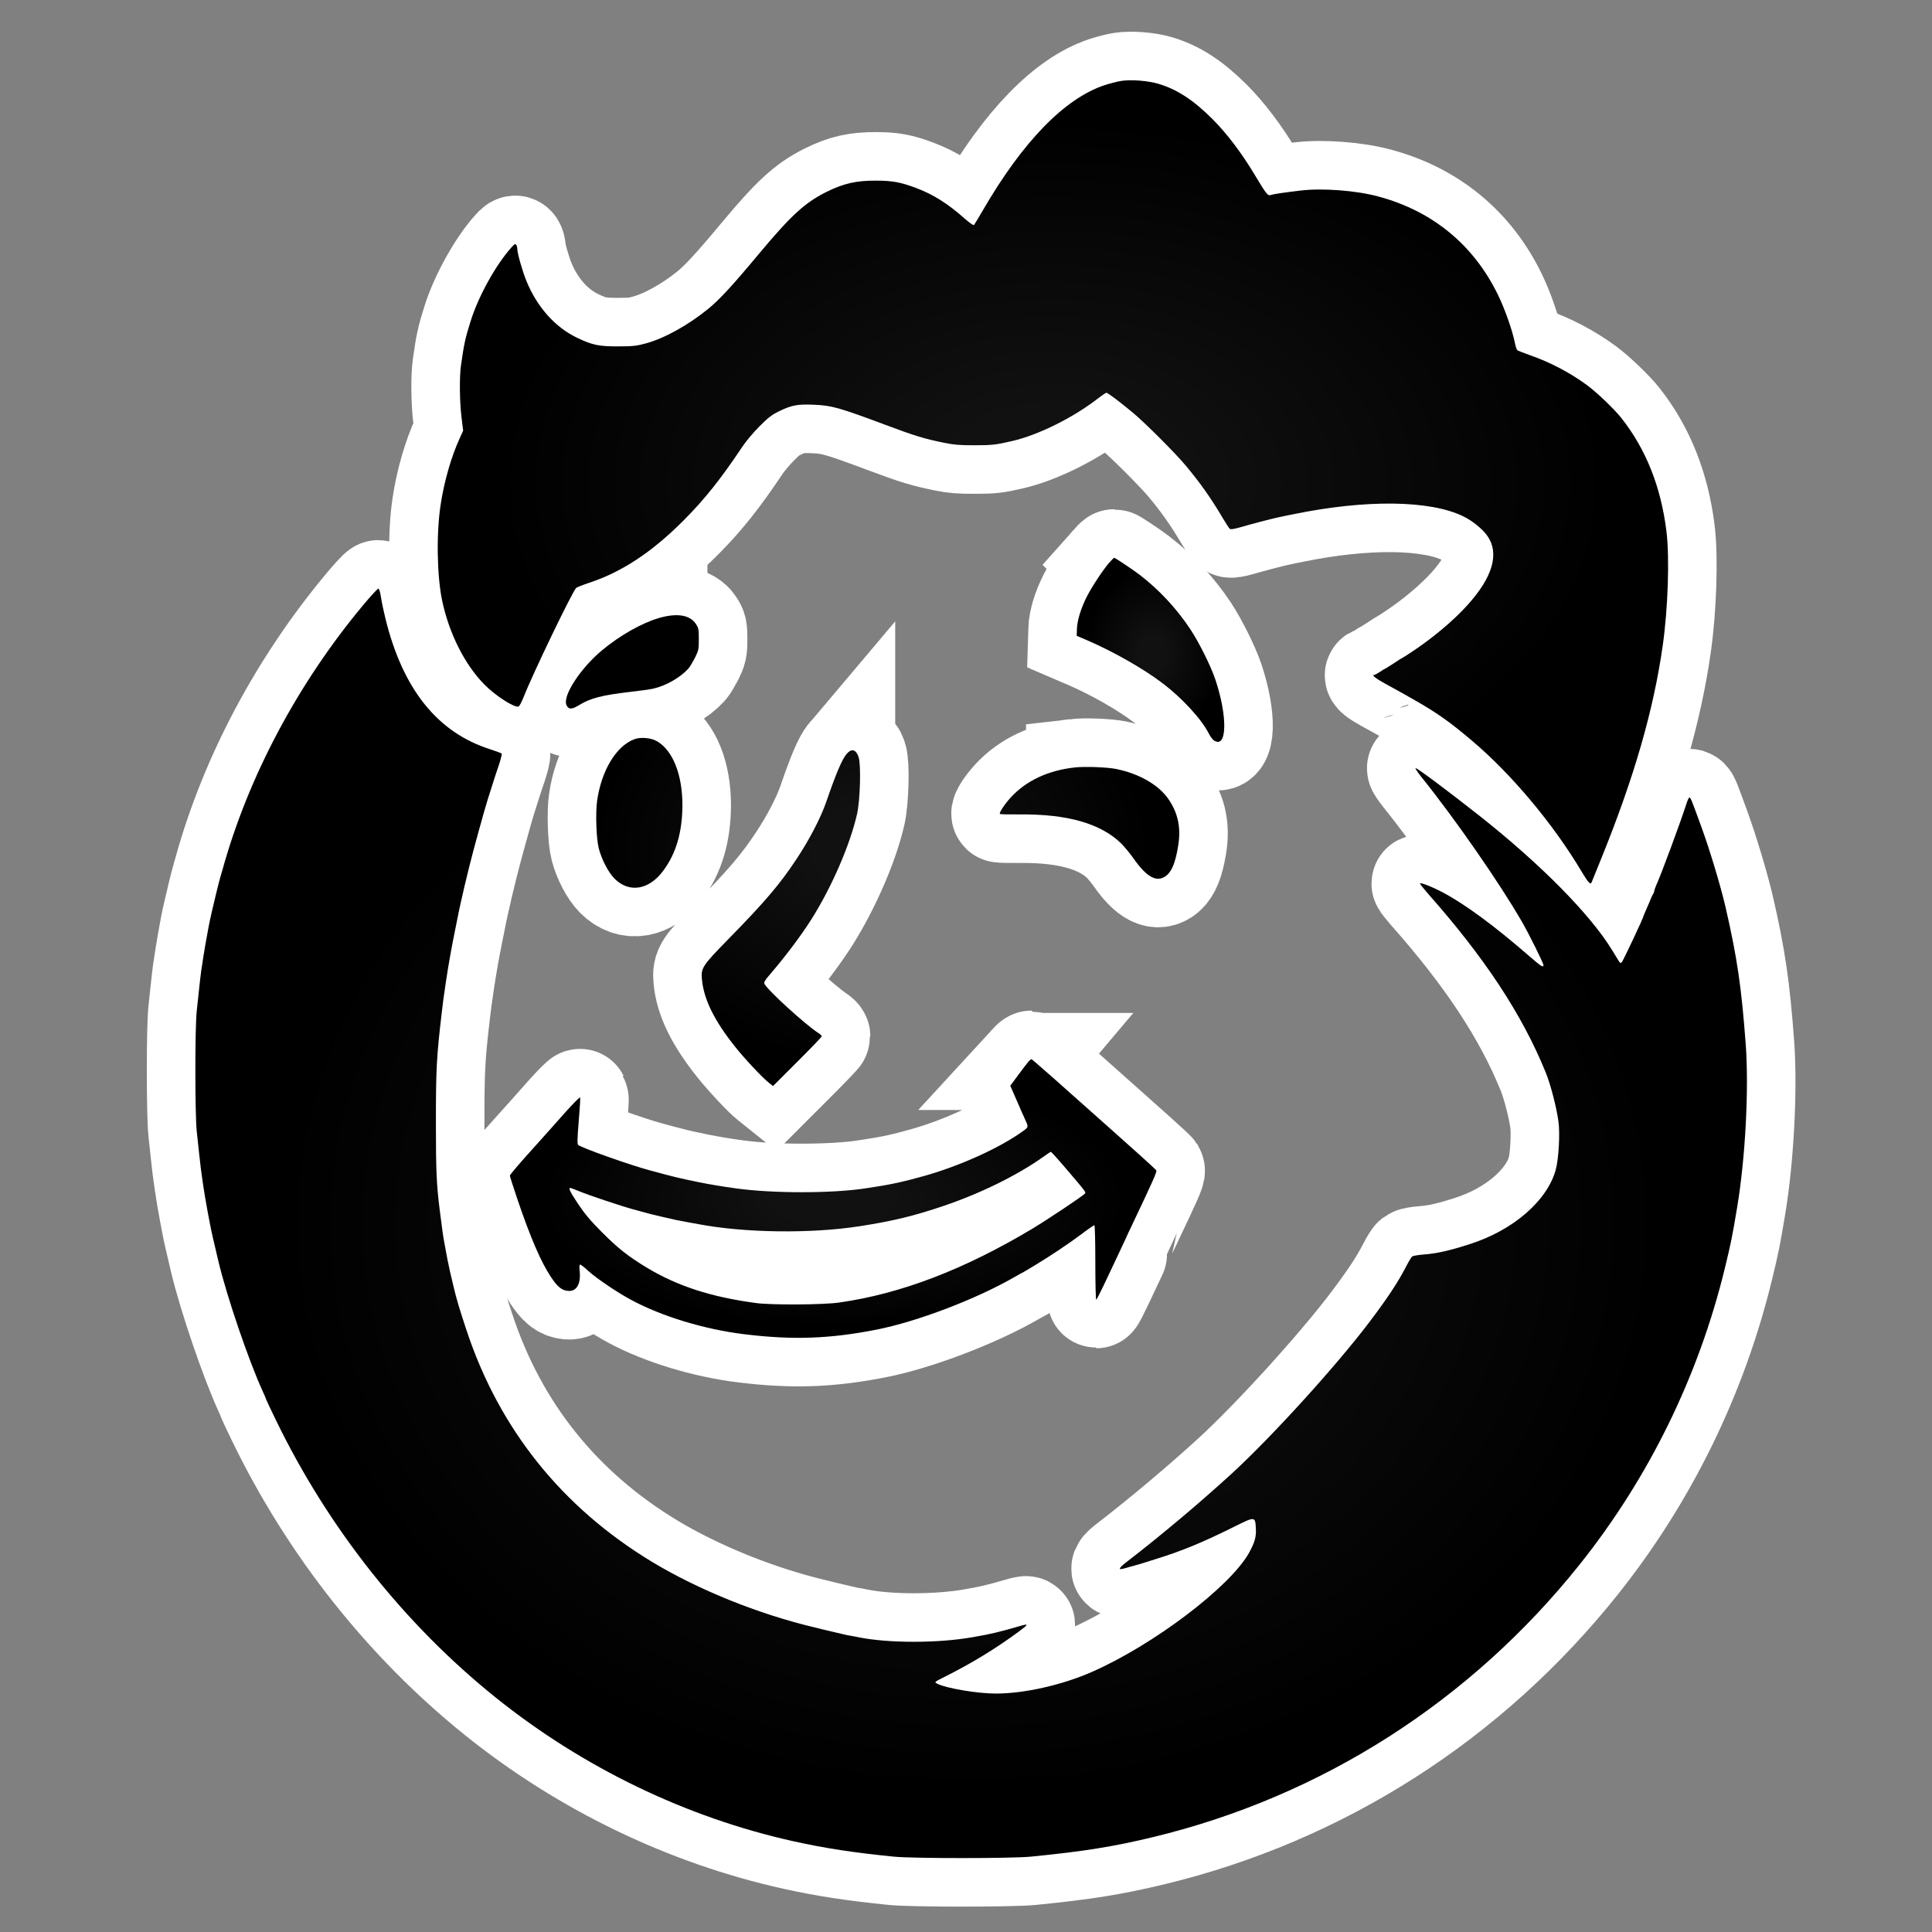 <?xml version="1.0" encoding="utf-8"?>
<svg xmlns="http://www.w3.org/2000/svg" version="1.1" viewBox="-10 -10 1815 1815">
  <rect x="-10" y="-10" width="1815" height="1815" fill="#808080" stroke="none"/>
  <radialGradient cx="50%" cy="50%" id="grad0" r="45%">
    <stop offset="0.2" stop-color="#111"/>
    <stop offset="1" stop-color="#000"/>
  </radialGradient>
  <path d="M1043.4 66c-3.3.5-10.4 2.3-15.7 4-37.6 12.5-77.1 53.2-114.6 118-4 6.9-7.7 12.9-8.1 13.4-.5.5-4.2-2-8.7-6-16-14.2-29.6-22.8-45.7-28.8-14.4-5.4-22.2-6.9-37.6-6.9-18.7-.1-30.6 2.6-47 10.8-20.1 10.1-33 22-63.4 58.4-24.4 29.3-36.6 42.5-47.2 51.2-18.9 15.4-41.4 27.9-59 32.6-8.7 2.3-11.9 2.7-25.4 2.7-18.2.1-24.5-1.2-38.7-8-20.8-9.9-37.8-29-47.8-53.5-3.7-9.1-8.5-25.9-8.5-29.9 0-1.4-.5-3.2-1-4-.9-1.2-1.7-.8-4.6 2.5-14.7 16.4-31.1 46.1-38.2 69-5.2 16.5-6.2 21.1-9.2 42.2-1.5 10.6-1.2 34.6.6 48.6l1.5 12.3-2.9 6.4c-8.2 17.7-15 41.3-18.3 63.5-4.1 27-3.4 66.7 1.5 89.9 6.5 30.7 21.1 59.7 39.4 78.4 10.5 10.8 28.6 22.4 32.4 20.9.8-.3 2.8-4.1 4.6-8.6 8.8-22.4 45.7-99 49.5-102.8.7-.6 6.2-2.8 12.2-4.8 30.7-10.1 59.3-29 89-58.9 19.6-19.7 34.7-38.7 55-69.1 3.3-5 10.5-13.5 16-19 8.4-8.4 11.4-10.7 18.5-14.2 11.5-5.6 17.1-6.7 32.1-6.1 17.3.7 23.7 2.5 67.9 19 27.4 10.3 36.6 13.1 55.6 16.9 8.7 1.8 14.3 2.2 27.9 2.2 16.2 0 20.1-.4 35.5-4 24.7-5.7 58-22.3 81.4-40.7 3.3-2.5 6.4-4.6 7-4.6 1.4 0 13.1 8.9 25.1 18.9 11.7 9.8 40 38.1 49.5 49.6 13.5 16.1 23.7 30.6 34.4 48.7 3.2 5.4 6.3 10.2 7 10.7.7.6 4 .1 9.6-1.5 9.9-2.9 29.7-8.1 35.5-9.3 2.2-.5 8.7-1.9 14.5-3 68.1-14 128.6-13.3 159.7 2 8.2 3.9 18.1 11.9 22.4 18.1 11.8 16.6 5.4 39-19 65.8-13.1 14.4-32.5 30.7-52.4 43.8-4.3 2.9-8 5.2-8.2 5.2-.2 0-3.8 2.2-7.9 5-4.2 2.7-7.8 5-8 5-.3 0-2.5 1.3-4.9 3-2.5 1.6-5 3-5.6 3-2.9 0 1 3.2 9.7 8 15.7 8.6 18.2 10 29.2 16.3 20.4 11.7 32.4 20.2 52.9 37.6 37.1 31.3 76.5 78.5 102.8 122.7 6.5 10.8 8.5 13 9.6 10.1.3-.6 4.4-10.9 9.2-22.7 30.8-76 48.9-138.9 57.5-199.3 5-34.8 6.6-83.3 3.5-107.8-5.2-41.8-19.3-77.1-42.5-106.4-6.6-8.3-23-24-32-30.6-16-11.8-34.9-21.7-54.2-28.4-5.6-2-10.7-4-11.4-4.5-.6-.6-1.7-3.8-2.3-7.1-2.3-11.5-9.3-31.4-15.6-44.4-22.9-47.4-61.8-79.4-113-93-20.9-5.6-52.1-7.9-72.6-5.5-16 1.9-25.4 3.3-27.7 4.1-3.1 1.2-4.2-.1-15-18.1-12.6-21.1-26.3-39.2-40.1-53.1-18.3-18.2-33.5-28.1-51.3-33.3-9.8-2.8-24.8-4-34.4-2.6z" fill="#FFF" stroke="#FFF" stroke-linecap="round" stroke-width="91.2"/>
  <path d="M1032 518.7c-5.7 6.5-16 22.1-21 31.8-5.5 10.9-9.1 22.6-9.3 30.4l-.2 6.4 10.5 4.5c23.8 10.3 51.3 25.9 69.3 39.4 18.7 14 37.3 34.1 44.3 47.9 1.3 2.6 3.4 5.5 4.6 6.3 12.5 8.8 13.4-21.6 1.6-56.9-4.2-12.6-15.4-35.1-23.7-47.6-13-19.5-29.4-37.1-47.6-51-6.1-4.7-22.9-15.9-23.8-15.9-.3 0-2.4 2.1-4.7 4.7z" fill="#FFF" stroke="#FFF" stroke-linecap="round" stroke-width="91.2"/>
  <path d="M331.8 557.7C270 631.6 223.2 719.5 198.9 807.5c-.6 2.2-1.5 5.1-1.9 6.5-.8 2.4-6.2 24.3-8 32.5-.5 2.2-1.3 6-1.9 8.5-.5 2.5-1.5 7.4-2.1 11-.6 3.6-1.5 8.5-2 11-.8 4.5-2.3 13.6-4 25.2-.5 3.5-1.3 10.8-1.9 16.3-.6 5.5-1.6 15.2-2.3 21.5-1.7 15.7-1.7 96.2 0 112.5.7 6.6 1.7 16.3 2.3 21.5 1.7 17 4.8 37.5 8 54.5.5 2.7 1.4 7.5 2 10.5 1.6 8.5 3.4 16.2 8.1 36 7.9 33.1 28.4 93.3 41.8 122.5 1.7 3.6 3 6.8 3 7.1 0 .3 4.2 9.2 9.3 19.7 49.2 101.4 120.6 191.5 206.2 260.3 82 65.9 179.3 112.9 280.5 135.3 29.5 6.5 55 10.4 93.5 14.3 17.7 1.8 110.9 1.8 129 0 49.7-4.9 77.6-9.4 114.5-18.3 158.6-38.2 298.7-127.8 401.2-256.4 64.9-81.4 111.6-176.8 136.3-278.5 5.5-22.7 6.8-28.9 11.4-56.5 7.8-46.6 11.2-111.5 8.1-153.5-4.1-54.5-8-81.1-19-129-4.5-19.4-14.6-53.1-22.6-75-8.9-24.4-10-27.4-11.2-27.8-.5-.1-1.7 2.1-2.6 5-6.1 18.9-24 67.3-28.7 77.5-1 2.4-1.9 4.9-1.9 5.6 0 .7-.4 1.7-.8 2.2-.5.6-1.5 2.6-2.2 4.5-.8 1.9-2.6 6.3-4.2 9.8-1.5 3.4-2.8 6.5-2.8 6.7 0 1.5-19.1 42-20.4 43.4-1.2 1.1-1.6 1-2.8-1-.8-1.3-3.7-6-6.4-10.4-20.3-33.3-66.8-80.5-124.4-126-29.5-23.3-59.2-45.5-60.2-44.9-.4.3 1.9 3.7 5 7.7 31.9 39.6 73.7 99.8 95 136.7 6.3 10.8 20.2 38.9 20.2 40.7 0 2.6-2.3 1.1-12.8-8-32.9-28.6-59.9-48.6-81.2-60-10-5.4-22-10.1-22-8.7 0 .6 3.3 4.7 7.3 9.3 53.5 60.4 88.7 113.8 110.8 168.2 4.6 11.3 10 32.2 11.9 45.6 1.7 11.4.3 35.8-2.5 45.9-8 29.1-40.1 56.8-80.5 69.7-19.5 6.3-31.6 9-44.2 9.9-4.9.4-9.4 1.2-10.2 1.8-.7.6-3.1 4.5-5.2 8.6-8 15.5-17.4 29.8-35 53.1-31.7 41.8-91.8 107.9-129.4 142.4-29.5 27-64.9 56.8-96.7 81.4-10.1 7.7-10.8 9.6-2.9 7.2 1.7-.5 5.1-1.5 7.6-2.1 2.5-.7 5.6-1.6 7-2 1.4-.4 7.2-2.3 13-4.1 25.3-7.8 44.9-15.9 75.4-31.1 18.7-9.3 18.8-9.2 19.4 2 .5 7.9-1.1 13.4-6.4 23-17.9 32-89.9 86.6-147.9 112-28.1 12.3-63.4 20.2-90 20.2-17.5 0-46.9-5-55.3-9.4-2.6-1.4-2.5-1.4 7.8-6.6 25.1-12.6 47.7-26.4 69.5-42.5 9.3-6.9 9.2-7.5-.5-4.6-18.4 5.3-26.1 7.2-43 10.1-32.6 5.8-79.3 5.8-107.5.1-2.7-.6-6.6-1.3-8.5-1.6-1.9-.3-5.1-1-7-1.5-1.9-.5-5.7-1.4-8.5-2-2.7-.6-6.6-1.5-8.5-2-1.9-.5-5.7-1.4-8.5-2.1-52.9-12.5-109.5-35.4-152.9-61.6-84.8-51.3-143.7-125-174.4-217.8-3.3-9.9-6.5-20-7.2-22.5-.7-2.5-1.6-5.6-2-7-.8-2.4-4-15.7-6.1-24.8-2.3-10.6-2.8-13.1-3.9-19.2-.6-3.6-1.5-8.5-2-11-.8-4.2-1.3-8-4-29-2.9-23.1-3.5-36.7-3.5-81.5 0-50.1.6-61.9 5.6-104 1-8.6 1.5-12.8 3.9-28.8 2.3-15.3 5.5-33.2 8-45.2.5-2.2 1.4-6.7 2-10 1.3-6.8 2.4-11.9 3.9-18.8.6-2.6 1.6-6.8 2.2-9.5.5-2.6 1.4-6.3 1.9-8.2.5-1.9 2.3-9.4 4-16.5 2.8-11.7 14.8-55.2 16.9-61.5.5-1.4 2.3-7.2 4.1-13 1.8-5.8 4.8-15 6.7-20.4 1.8-5.5 3-10.3 2.6-10.7-.5-.4-5.3-2.2-10.8-4-49.6-15.8-82.2-56.5-98.5-123.2-1.6-6.5-3.5-15.4-4.1-19.7-.8-5.2-1.7-8-2.5-8-.7 0-6.8 6.6-13.6 14.7z" fill="#FFF" stroke="#FFF" stroke-linecap="round" stroke-width="91.2"/>
  <path d="M609 570.6c-16.3 4.8-36.7 16.4-53.3 30.2-20.3 16.9-37.2 42.7-33.6 51.4 1.8 4.4 4.9 4.5 11.6.4 10.8-6.7 21.7-9.5 48.2-12.6 9.1-1 18.8-2.4 21.5-3 12.2-2.7 25.6-10.4 33.3-18.9 1.3-1.4 4-6 6.1-10 3.5-7.2 3.7-7.9 3.7-17.6 0-9.5-.2-10.4-2.8-14.4-5.6-8.5-17.9-10.4-34.7-5.5zM585.8 684.5c-16.9 6.4-30.7 29.2-34.8 57.5-1.7 11.3-.8 36.3 1.5 45 2.8 10.7 9.1 22.7 14.9 28.5 13.5 13.5 32 10.7 45.3-7 12.4-16.4 18.3-36.6 18.4-62.1 0-28.6-9-51.4-23.8-60-5.5-3.3-15.7-4.2-21.5-1.9zM785.4 698.2c-4.4 5.2-10.1 18.7-19 44.6-5.4 15.6-15.7 35.5-28.3 54.5-15.6 23.6-29.5 39.9-64.1 75.2-24 24.5-25.6 27-24.6 37.3 1.7 19 11.7 39.2 31.3 63.7 9 11.3 25.5 28.9 31.5 33.6l4 3.2 22.9-22.9c12.6-12.6 22.9-23.3 22.9-23.9 0-.5-1.5-2-3.3-3.1-12.3-8-47.1-39.7-50.4-45.9-1-1.8.1-3.4 7.9-12.5 12.3-14.4 27.2-34.3 35.9-48.1 19.3-30.5 36.6-70.5 43.1-99.4 2.9-13 3.8-46.1 1.4-53.3-2.4-7.2-6.6-8.3-11.2-3zM999.5 711c-25 2.8-45.4 12.4-59.8 28-5.9 6.4-11.4 14.7-10.3 15.7.3.3 8.8.5 18.8.4 44.7-.4 76.1 8.6 95.2 27.4 3 3 8.1 9.2 11.3 13.7 12.9 18.5 22.6 23.4 31.4 16.1 4.8-4.1 8-11.9 10.4-25.8 3.3-18.1.5-32.3-8.9-45.9-9.1-13.2-27.1-23.6-48.6-28.1-8.4-1.8-30.2-2.6-39.5-1.5z" fill="#FFF" stroke="#FFF" stroke-linecap="round" stroke-width="91.2"/>
  <path d="M956.3 987.2c-1.1 1.3-5.5 6.9-9.6 12.5l-7.6 10.3 6 13.7c3.3 7.6 6.6 15.2 7.4 16.8 3.9 8.4 3.9 8.2-1.3 12-21.6 15.7-59 32.7-93.2 42.3-20.4 5.7-31.3 8.1-55 11.6-31.4 4.8-86.9 4.8-121 .1-13.8-1.9-24.7-3.7-36.5-6.1-18-3.7-21.7-4.6-45-10.9-19-5.1-64.8-21.4-67.3-23.9-1-1-.9-5.1.5-22.5 1-11.7 1.6-21.6 1.3-22.1-.3-.6-6.9 6.1-14.6 14.7-7.6 8.6-22.3 25.1-32.6 36.5-10.4 11.5-18.8 21.5-18.8 22.2 0 .8 3.2 10.7 7 22 12.3 36.3 22.2 59.1 31.4 73 6.2 9.4 10.2 12.7 16 13.3 8.1.9 12.4-6.2 11.2-18.5-.5-4.3-.3-6.2.5-6.2.6 0 4.1 2.7 7.7 6.1 7.5 6.8 27.4 20.3 40.2 27.1 29 15.6 68.7 27.6 106 32.2 45.7 5.6 80.2 4.4 124.5-4.3 38-7.5 93.3-28.5 129.4-49.3 4.6-2.6 8.5-4.8 8.7-4.8.1 0 5.1-3 11.1-6.6 15.4-9.4 31.1-19.9 43.7-29.3 5.9-4.5 11.2-8.1 11.7-8.1s.9 15.3.9 35c0 19.2.4 35 .8 35s3.6-6.2 7.2-13.8c3.5-7.5 9.7-20.6 13.7-29 4-8.5 7.3-15.5 7.3-15.6 0-.2 2.9-6.4 6.4-13.7 18.7-39.3 22.6-48.1 21.9-49.4-.5-.7-7.8-7.5-16.4-15.2-8.5-7.6-21.5-19.2-28.9-25.8-40.6-36.3-71.4-63.5-72-63.5-.3 0-1.6 1-2.7 2.2zm32.9 98c22 25.8 21.2 24.7 19.8 26.3-1.8 2.1-34.7 24.1-49 32.7-64.3 38.5-123.8 61.3-182 69.5-14.7 2.1-63.9 2.4-78 .4-42.3-5.7-73.8-16-102.5-33.3-17.3-10.5-26.9-18-42-33.2-10.8-10.8-16-17-22.3-26.4-7.6-11.5-9.5-15.2-7.3-15.2.4 0 4.1 1.4 8.2 3.1 9.2 3.8 39.7 14 50.4 16.9 4.4 1.2 9.4 2.6 11 3 4.2 1.2 5.9 1.6 16 4 12.8 3 16.2 3.7 23.5 5 3.6.6 8.5 1.5 11 2 43.9 8.3 105.8 9.1 152 1.9 30.8-4.8 50.7-9.6 78.4-19 34.6-11.7 69.3-28.8 93.1-45.7 3.9-2.8 7.3-5.1 7.7-5.1.4-.1 5.8 5.9 12 13.1z" fill="#FFF" stroke="#FFF" stroke-linecap="round" stroke-width="91.2"/>
  <path d="M1043.4 66c-3.3.5-10.4 2.3-15.7 4-37.6 12.5-77.1 53.2-114.6 118-4 6.9-7.7 12.9-8.1 13.4-.5.5-4.2-2-8.7-6-16-14.2-29.6-22.8-45.7-28.8-14.4-5.4-22.2-6.9-37.6-6.9-18.7-.1-30.6 2.6-47 10.8-20.1 10.1-33 22-63.4 58.4-24.4 29.3-36.6 42.5-47.2 51.2-18.9 15.4-41.4 27.9-59 32.6-8.7 2.3-11.9 2.7-25.4 2.7-18.2.1-24.5-1.2-38.7-8-20.8-9.9-37.8-29-47.8-53.5-3.7-9.1-8.5-25.9-8.5-29.9 0-1.4-.5-3.2-1-4-.9-1.2-1.7-.8-4.6 2.5-14.7 16.4-31.1 46.1-38.2 69-5.2 16.5-6.2 21.1-9.2 42.2-1.5 10.6-1.2 34.6.6 48.6l1.5 12.3-2.9 6.4c-8.2 17.7-15 41.3-18.3 63.5-4.1 27-3.4 66.7 1.5 89.9 6.5 30.7 21.1 59.7 39.4 78.4 10.5 10.8 28.6 22.4 32.4 20.9.8-.3 2.8-4.1 4.6-8.6 8.8-22.4 45.7-99 49.5-102.8.7-.6 6.2-2.8 12.2-4.8 30.7-10.1 59.3-29 89-58.9 19.6-19.7 34.7-38.7 55-69.1 3.3-5 10.5-13.5 16-19 8.4-8.4 11.4-10.7 18.5-14.2 11.5-5.6 17.1-6.7 32.1-6.1 17.3.7 23.7 2.5 67.9 19 27.4 10.3 36.6 13.1 55.6 16.9 8.7 1.8 14.3 2.2 27.9 2.2 16.2 0 20.1-.4 35.5-4 24.7-5.7 58-22.3 81.4-40.7 3.3-2.5 6.4-4.6 7-4.6 1.4 0 13.1 8.9 25.1 18.9 11.7 9.8 40 38.1 49.5 49.6 13.5 16.1 23.7 30.6 34.4 48.7 3.2 5.4 6.3 10.2 7 10.7.7.6 4 .1 9.6-1.5 9.9-2.9 29.7-8.1 35.5-9.3 2.2-.5 8.7-1.9 14.5-3 68.1-14 128.6-13.3 159.7 2 8.2 3.9 18.1 11.9 22.4 18.1 11.8 16.6 5.4 39-19 65.8-13.1 14.4-32.5 30.7-52.4 43.8-4.3 2.9-8 5.2-8.2 5.2-.2 0-3.8 2.2-7.9 5-4.2 2.7-7.8 5-8 5-.3 0-2.5 1.3-4.9 3-2.5 1.6-5 3-5.6 3-2.9 0 1 3.2 9.7 8 15.7 8.6 18.2 10 29.2 16.3 20.4 11.7 32.4 20.2 52.9 37.6 37.1 31.3 76.5 78.5 102.8 122.7 6.5 10.8 8.5 13 9.6 10.1.3-.6 4.4-10.9 9.2-22.7 30.8-76 48.9-138.9 57.5-199.3 5-34.8 6.6-83.3 3.5-107.8-5.2-41.8-19.3-77.1-42.5-106.4-6.6-8.3-23-24-32-30.6-16-11.8-34.9-21.7-54.2-28.4-5.6-2-10.7-4-11.4-4.5-.6-.6-1.7-3.8-2.3-7.1-2.3-11.5-9.3-31.4-15.6-44.4-22.9-47.4-61.8-79.4-113-93-20.9-5.6-52.1-7.9-72.6-5.5-16 1.9-25.4 3.3-27.7 4.1-3.1 1.2-4.2-.1-15-18.1-12.6-21.1-26.3-39.2-40.1-53.1-18.3-18.2-33.5-28.1-51.3-33.3-9.8-2.8-24.8-4-34.4-2.6z" fill="url(#grad0)"/>
  <path d="M1032 518.7c-5.7 6.5-16 22.1-21 31.8-5.5 10.9-9.1 22.6-9.3 30.4l-.2 6.4 10.5 4.5c23.8 10.3 51.3 25.9 69.3 39.4 18.7 14 37.3 34.1 44.3 47.9 1.3 2.6 3.4 5.5 4.6 6.3 12.5 8.8 13.4-21.6 1.6-56.9-4.2-12.6-15.4-35.1-23.7-47.6-13-19.5-29.4-37.1-47.6-51-6.1-4.7-22.9-15.9-23.8-15.9-.3 0-2.4 2.1-4.7 4.7z" fill="url(#grad0)"/>
  <path d="M331.8 557.7C270 631.6 223.2 719.5 198.9 807.5c-.6 2.2-1.5 5.1-1.9 6.5-.8 2.4-6.2 24.3-8 32.5-.5 2.2-1.3 6-1.9 8.5-.5 2.5-1.5 7.4-2.1 11-.6 3.6-1.5 8.5-2 11-.8 4.5-2.3 13.6-4 25.2-.5 3.5-1.3 10.8-1.9 16.3-.6 5.5-1.6 15.2-2.3 21.5-1.7 15.7-1.7 96.2 0 112.5.7 6.6 1.7 16.3 2.3 21.5 1.7 17 4.8 37.5 8 54.5.5 2.7 1.4 7.5 2 10.5 1.6 8.5 3.4 16.2 8.1 36 7.9 33.1 28.4 93.3 41.8 122.5 1.7 3.6 3 6.8 3 7.1 0 .3 4.2 9.2 9.3 19.7 49.2 101.4 120.6 191.5 206.2 260.3 82 65.9 179.3 112.9 280.5 135.3 29.5 6.5 55 10.4 93.5 14.3 17.7 1.8 110.9 1.8 129 0 49.7-4.9 77.6-9.4 114.5-18.3 158.6-38.2 298.7-127.8 401.2-256.4 64.9-81.4 111.6-176.8 136.3-278.5 5.5-22.7 6.8-28.9 11.4-56.5 7.8-46.6 11.2-111.5 8.1-153.5-4.1-54.5-8-81.1-19-129-4.5-19.4-14.6-53.1-22.6-75-8.9-24.4-10-27.4-11.2-27.8-.5-.1-1.7 2.1-2.6 5-6.1 18.9-24 67.3-28.7 77.5-1 2.4-1.9 4.9-1.9 5.6 0 .7-.4 1.7-.8 2.2-.5.6-1.5 2.6-2.2 4.5-.8 1.9-2.6 6.3-4.2 9.8-1.5 3.4-2.8 6.5-2.8 6.7 0 1.5-19.1 42-20.4 43.4-1.2 1.1-1.6 1-2.8-1-.8-1.3-3.7-6-6.4-10.4-20.3-33.3-66.8-80.5-124.4-126-29.5-23.3-59.2-45.5-60.2-44.9-.4.3 1.9 3.7 5 7.7 31.9 39.6 73.7 99.8 95 136.7 6.3 10.8 20.2 38.9 20.2 40.7 0 2.6-2.3 1.1-12.8-8-32.9-28.6-59.9-48.6-81.2-60-10-5.4-22-10.1-22-8.7 0 .6 3.3 4.7 7.3 9.3 53.5 60.4 88.7 113.8 110.8 168.2 4.6 11.3 10 32.2 11.9 45.6 1.7 11.4.3 35.8-2.5 45.9-8 29.1-40.1 56.8-80.5 69.7-19.5 6.3-31.6 9-44.2 9.9-4.9.4-9.4 1.2-10.2 1.8-.7.6-3.1 4.5-5.2 8.6-8 15.5-17.4 29.8-35 53.1-31.7 41.8-91.8 107.9-129.4 142.4-29.5 27-64.9 56.8-96.7 81.4-10.1 7.7-10.8 9.6-2.9 7.2 1.7-.5 5.1-1.5 7.6-2.1 2.5-.7 5.6-1.6 7-2 1.4-.4 7.2-2.3 13-4.1 25.3-7.8 44.9-15.9 75.4-31.1 18.7-9.3 18.8-9.2 19.4 2 .5 7.9-1.1 13.4-6.4 23-17.9 32-89.9 86.6-147.9 112-28.1 12.3-63.4 20.2-90 20.2-17.5 0-46.9-5-55.3-9.4-2.6-1.4-2.5-1.4 7.8-6.6 25.1-12.6 47.7-26.4 69.5-42.5 9.3-6.9 9.2-7.5-.5-4.6-18.4 5.3-26.1 7.2-43 10.1-32.6 5.8-79.3 5.8-107.5.1-2.7-.6-6.6-1.3-8.5-1.6-1.9-.3-5.1-1-7-1.5-1.9-.5-5.7-1.4-8.5-2-2.7-.6-6.6-1.5-8.5-2-1.9-.5-5.7-1.4-8.5-2.1-52.9-12.5-109.5-35.4-152.9-61.6-84.8-51.3-143.7-125-174.4-217.8-3.3-9.9-6.5-20-7.2-22.5-.7-2.5-1.6-5.6-2-7-.8-2.4-4-15.7-6.1-24.8-2.3-10.6-2.8-13.1-3.9-19.2-.6-3.6-1.5-8.5-2-11-.8-4.2-1.3-8-4-29-2.9-23.1-3.5-36.7-3.5-81.5 0-50.1.6-61.9 5.6-104 1-8.6 1.5-12.8 3.9-28.8 2.3-15.3 5.5-33.2 8-45.2.5-2.2 1.4-6.7 2-10 1.3-6.8 2.4-11.9 3.9-18.8.6-2.6 1.6-6.8 2.2-9.5.5-2.6 1.4-6.3 1.9-8.2.5-1.9 2.3-9.4 4-16.5 2.8-11.7 14.8-55.2 16.9-61.5.5-1.4 2.3-7.2 4.1-13 1.8-5.8 4.8-15 6.7-20.4 1.8-5.5 3-10.3 2.6-10.7-.5-.4-5.3-2.2-10.8-4-49.6-15.8-82.2-56.5-98.5-123.2-1.6-6.5-3.5-15.4-4.1-19.7-.8-5.2-1.7-8-2.5-8-.7 0-6.8 6.6-13.6 14.7z" fill="url(#grad0)"/>
  <path d="M609 570.6c-16.3 4.8-36.7 16.4-53.3 30.2-20.3 16.9-37.2 42.7-33.6 51.4 1.8 4.4 4.9 4.5 11.6.4 10.8-6.7 21.7-9.5 48.2-12.6 9.1-1 18.8-2.4 21.5-3 12.2-2.7 25.6-10.4 33.3-18.9 1.3-1.4 4-6 6.1-10 3.5-7.2 3.7-7.9 3.7-17.6 0-9.5-.2-10.4-2.8-14.4-5.6-8.5-17.9-10.4-34.7-5.5zM585.8 684.5c-16.9 6.4-30.7 29.2-34.8 57.5-1.7 11.3-.8 36.3 1.5 45 2.8 10.7 9.1 22.7 14.9 28.5 13.5 13.5 32 10.7 45.3-7 12.4-16.4 18.3-36.6 18.4-62.1 0-28.6-9-51.4-23.8-60-5.5-3.3-15.7-4.2-21.5-1.9zM785.4 698.2c-4.4 5.2-10.1 18.7-19 44.6-5.4 15.6-15.7 35.5-28.3 54.5-15.6 23.6-29.5 39.9-64.1 75.2-24 24.5-25.6 27-24.6 37.3 1.7 19 11.7 39.2 31.3 63.7 9 11.3 25.5 28.9 31.5 33.6l4 3.2 22.9-22.9c12.6-12.6 22.9-23.3 22.9-23.9 0-.5-1.5-2-3.3-3.1-12.3-8-47.1-39.7-50.4-45.9-1-1.8.1-3.4 7.9-12.5 12.3-14.4 27.2-34.3 35.9-48.1 19.3-30.5 36.6-70.5 43.1-99.4 2.9-13 3.8-46.1 1.4-53.3-2.4-7.2-6.6-8.3-11.2-3zM999.5 711c-25 2.8-45.4 12.4-59.8 28-5.9 6.4-11.4 14.7-10.3 15.7.3.3 8.8.5 18.8.4 44.7-.4 76.1 8.6 95.2 27.4 3 3 8.1 9.2 11.3 13.7 12.9 18.5 22.6 23.4 31.4 16.1 4.8-4.1 8-11.9 10.4-25.8 3.3-18.1.5-32.3-8.9-45.9-9.1-13.2-27.1-23.6-48.6-28.1-8.4-1.8-30.2-2.6-39.5-1.5z" fill="url(#grad0)"/>
  <path d="M956.3 987.2c-1.1 1.3-5.5 6.9-9.6 12.5l-7.6 10.3 6 13.7c3.3 7.6 6.6 15.2 7.4 16.8 3.9 8.4 3.9 8.2-1.3 12-21.6 15.7-59 32.7-93.2 42.3-20.4 5.7-31.3 8.1-55 11.6-31.4 4.8-86.9 4.8-121 .1-13.8-1.9-24.7-3.7-36.5-6.1-18-3.7-21.7-4.6-45-10.9-19-5.1-64.8-21.4-67.3-23.9-1-1-.9-5.1.5-22.5 1-11.7 1.6-21.6 1.3-22.1-.3-.6-6.9 6.1-14.6 14.7-7.6 8.6-22.3 25.1-32.6 36.5-10.4 11.5-18.8 21.5-18.8 22.2 0 .8 3.2 10.7 7 22 12.3 36.3 22.2 59.1 31.4 73 6.2 9.4 10.2 12.7 16 13.3 8.1.9 12.4-6.2 11.2-18.5-.5-4.3-.3-6.2.5-6.2.6 0 4.1 2.7 7.7 6.1 7.5 6.8 27.4 20.3 40.2 27.1 29 15.6 68.7 27.6 106 32.2 45.7 5.6 80.2 4.4 124.5-4.3 38-7.5 93.3-28.5 129.4-49.3 4.6-2.6 8.5-4.8 8.7-4.8.1 0 5.1-3 11.1-6.6 15.4-9.4 31.1-19.9 43.7-29.3 5.9-4.5 11.2-8.1 11.7-8.1s.9 15.3.9 35c0 19.2.4 35 .8 35s3.6-6.2 7.2-13.8c3.5-7.5 9.7-20.6 13.7-29 4-8.5 7.3-15.5 7.3-15.6 0-.2 2.9-6.4 6.4-13.7 18.7-39.3 22.6-48.1 21.9-49.4-.5-.7-7.8-7.5-16.4-15.2-8.5-7.6-21.5-19.2-28.9-25.8-40.6-36.3-71.4-63.5-72-63.5-.3 0-1.6 1-2.7 2.2zm32.9 98c22 25.8 21.2 24.7 19.8 26.3-1.8 2.1-34.7 24.1-49 32.7-64.3 38.5-123.8 61.3-182 69.5-14.7 2.1-63.9 2.4-78 .4-42.3-5.7-73.8-16-102.5-33.3-17.3-10.5-26.9-18-42-33.2-10.8-10.8-16-17-22.3-26.4-7.6-11.5-9.5-15.2-7.3-15.2.4 0 4.1 1.4 8.2 3.1 9.2 3.8 39.7 14 50.4 16.9 4.4 1.2 9.4 2.6 11 3 4.2 1.2 5.9 1.6 16 4 12.8 3 16.2 3.7 23.5 5 3.6.6 8.5 1.5 11 2 43.9 8.3 105.8 9.1 152 1.9 30.8-4.8 50.7-9.6 78.4-19 34.6-11.7 69.3-28.8 93.1-45.7 3.9-2.8 7.3-5.1 7.7-5.1.4-.1 5.8 5.9 12 13.1z" fill="url(#grad0)"/>
</svg>